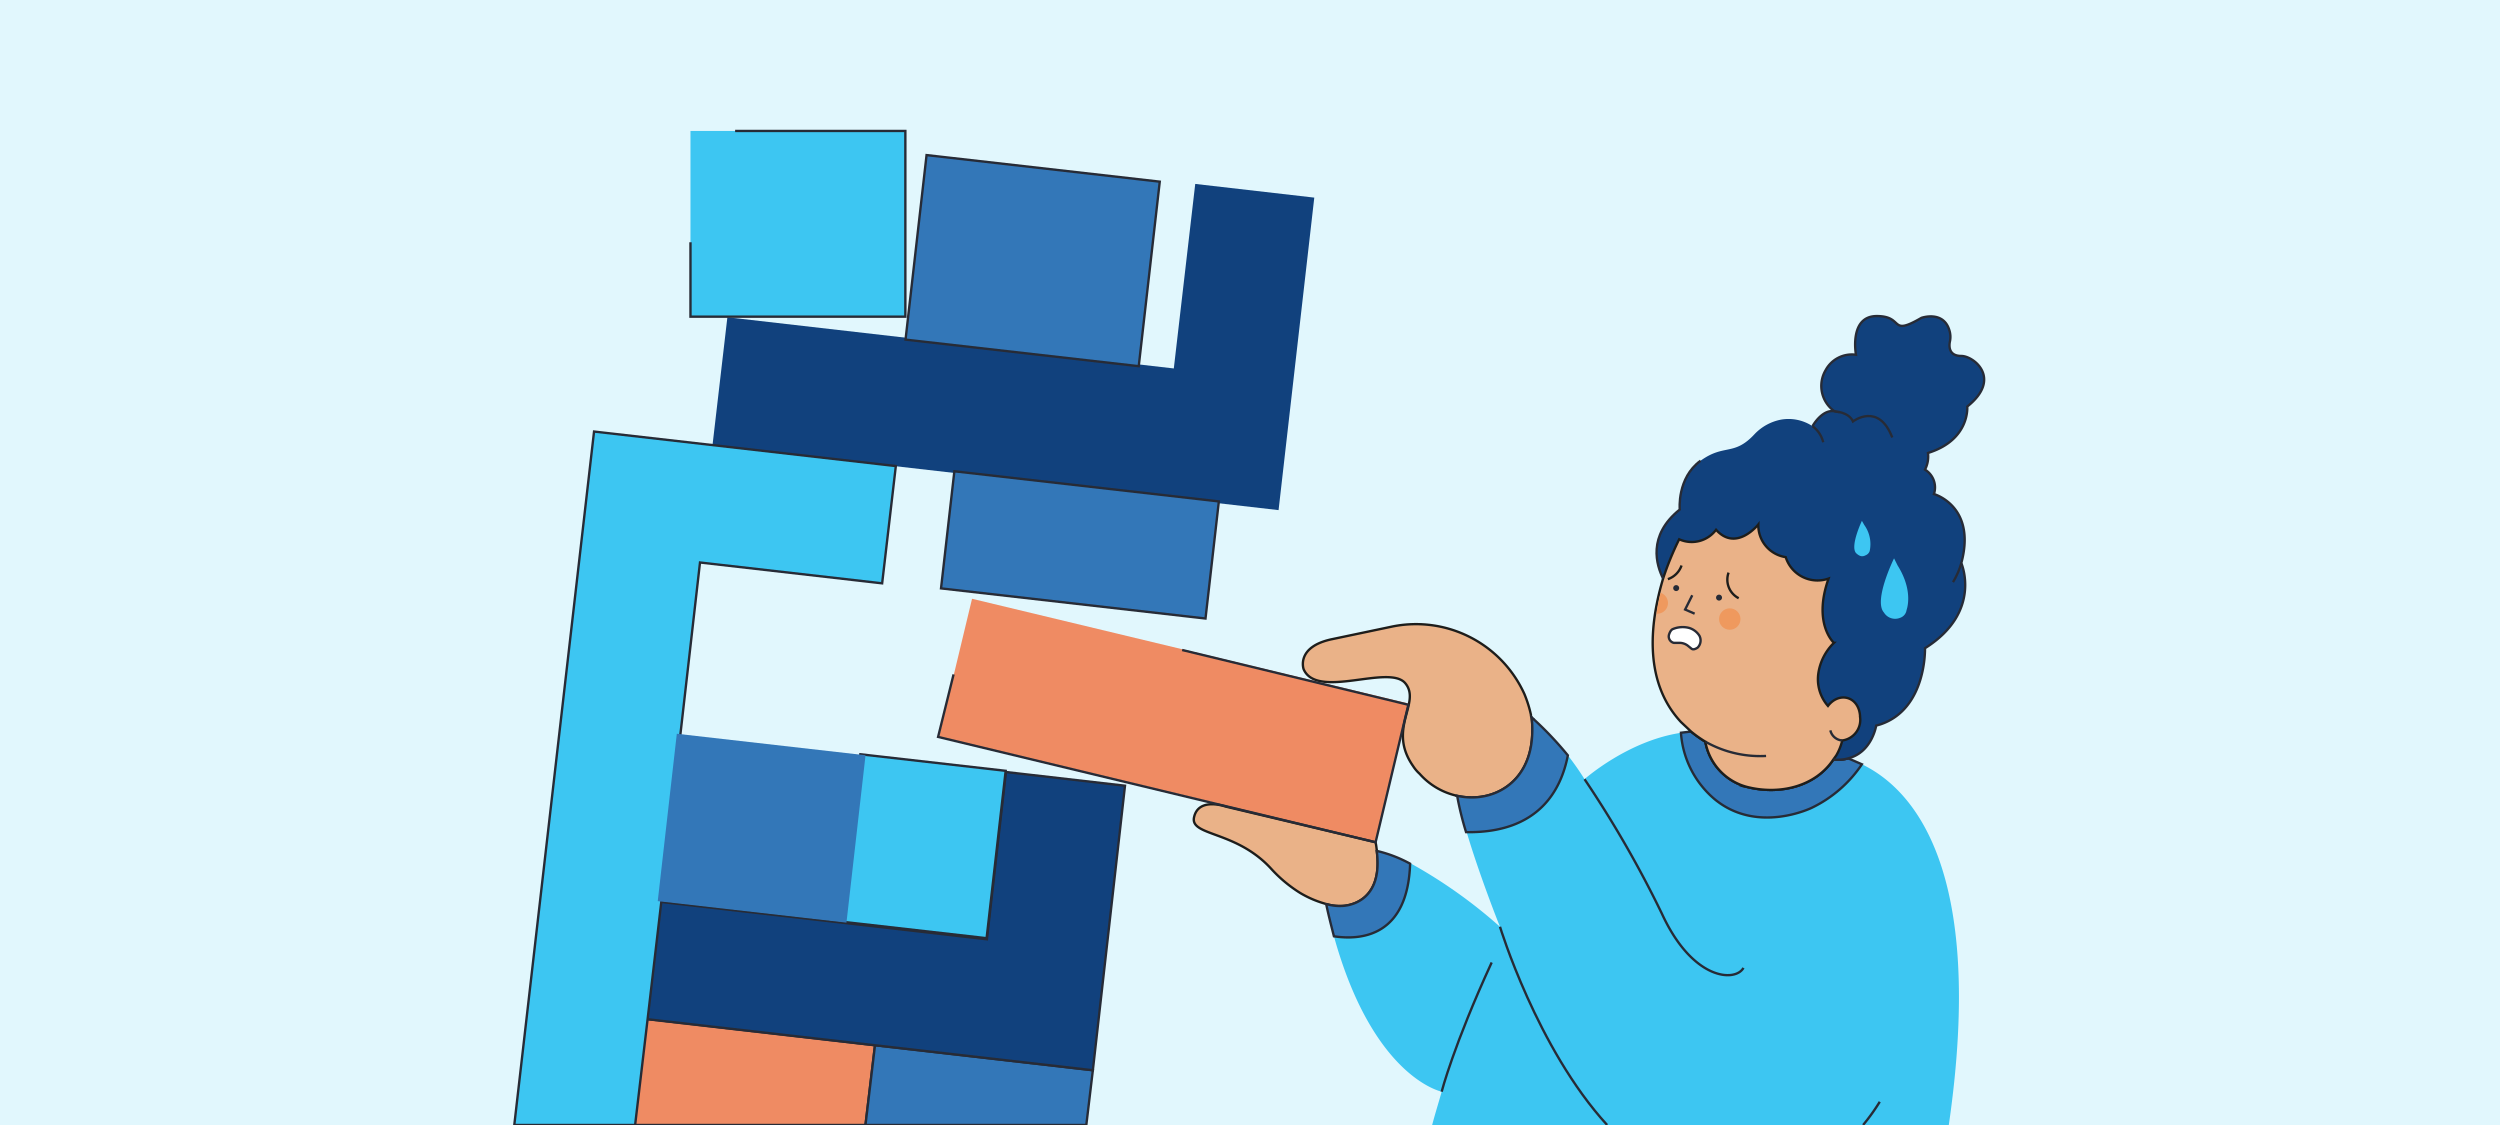 <?xml version="1.0" encoding="utf-8"?>
<svg xmlns="http://www.w3.org/2000/svg" data-name="Capa 1" id="Capa_1" viewBox="0 0 420 189">
  <defs>
    <style>.cls-1{fill:#e1f7fd;}.cls-2,.cls-6{fill:#11417d;}.cls-14,.cls-3{fill:#3377b8;}.cls-11,.cls-16,.cls-3,.cls-5,.cls-6,.cls-7,.cls-9{stroke:#272b36;}.cls-10,.cls-11,.cls-15,.cls-16,.cls-3,.cls-5,.cls-6,.cls-7,.cls-9{stroke-miterlimit:10;stroke-width:0.4px;}.cls-4,.cls-7{fill:#3dc6f2;}.cls-5,.cls-8{fill:#ef8b63;}.cls-15,.cls-9{fill:none;}.cls-10{fill:#eab288;}.cls-10,.cls-15{stroke:#1d1d1b;}.cls-11{fill:#64b1e0;}.cls-12{fill:#ef995e;}.cls-13{fill:#272b36;}.cls-16{fill:#fff;}</style>
  </defs>
  <rect class="cls-1" height="189" width="420"/>
  <polygon class="cls-2" points="220.8 33.2 214.8 85.7 119.7 74.8 122.2 53.3 197.2 61.9 200.8 30.9 220.8 33.2"/>
  <rect class="cls-3" height="39.43" transform="translate(110.2 211.3) rotate(-83.5)" width="31.2" x="158" y="24.2"/>
  <rect class="cls-4" height="31.17" width="36.1" x="116" y="22"/>
  <polygon class="cls-5" points="147 175.6 145.4 189 106.5 189 108.5 171.2 108.8 171.2 147 175.6"/>
  <polygon class="cls-3" points="183.6 179.8 182.5 189 145.4 189 147 175.6 183.6 179.8"/>
  <polygon class="cls-6" points="189 132 183.6 179.8 108.5 171.2 110.8 151.5 165.8 157.8 169 129.7 189 132"/>
  <rect class="cls-7" height="24.57" transform="translate(-3.9 280.3) rotate(-83.5)" width="28.3" x="141.1" y="130.1"/>
  <polygon class="cls-7" points="150.5 78.3 148.2 98 117.6 94.5 111.1 151.5 108.8 171.2 106.7 189 86.4 189 99.8 72.5 150.5 78.3"/>
  <rect class="cls-8" height="23.82" transform="translate(33.8 -42.8) rotate(13.5)" width="75.5" x="159.4" y="109.2"/>
  <path class="cls-9" d="M330.5,68.3a6,6,0,0,1-3.5,1.6"/>
  <path class="cls-9" d="M244.8,133.7h0l12.1-13.4.4.3a15.8,15.8,0,0,1,.1,3.1C257,131.6,250.7,135,244.8,133.7Z"/>
  <path class="cls-9" d="M225.4,152.2a7.7,7.7,0,0,1-2.5-.3l8.4-8.9C232.5,152.3,225.4,152.2,225.4,152.2Z"/>
  <path class="cls-4" d="M327.4,189H240.6c.5-1.9,1.1-3.8,1.6-5.6,0,0-11.5-2.3-18.1-26.1,4.6.7,12.4,0,12.8-12.3A82.7,82.7,0,0,1,252,155.7c-.1-.2-3.5-8.8-5.6-15.9,12.2.2,15.9-7.2,17-12.9a46.2,46.2,0,0,1,2.8,4s7.3-6.5,16.3-7.8a15.4,15.4,0,0,0,5.6,11.2c7.2,5.9,16.3,1.4,16.3,1.4a21.2,21.2,0,0,0,8.4-7.3C321.1,132.4,333.7,145.5,327.4,189Z"/>
  <path class="cls-9" d="M315.8,185.1A34.5,34.5,0,0,1,313,189"/>
  <path class="cls-9" d="M252,155.7s6.2,20.4,18,33.3"/>
  <path class="cls-9" d="M266.2,130.9a184.3,184.3,0,0,1,13,22.6c5.2,11.3,12.4,11.5,13.7,9.1"/>
  <path class="cls-9" d="M242.2,183.4s2-7.8,8.4-21.7"/>
  <path class="cls-3" d="M312.8,128.4a21.2,21.2,0,0,1-8.4,7.3s-9.1,4.5-16.3-1.4a16,16,0,0,1-5.7-11.2l1.7-.2a20.7,20.7,0,0,0,2.4,1.7,9.6,9.6,0,0,0,7.4,7.7c5.3,1.2,11.1-.2,14.1-4.7a6.5,6.5,0,0,0,2.5-.2Z"/>
  <path class="cls-10" d="M244.8,133.7a11.8,11.8,0,0,1-6.3-3.7,6.3,6.3,0,0,1-1.1-1.3c-4.4-6.3,1.4-10.6-1.3-13.9s-14.9,2.8-17.1-2.4c0,0-1.3-3.7,4.7-5l10-2.1a20,20,0,0,1,22.4,11.3,20.4,20.4,0,0,1,1.1,3.5.6.6,0,0,0,.1.4,15.8,15.8,0,0,1,.1,3.1C257,131.6,250.7,135,244.8,133.7Z"/>
  <path class="cls-3" d="M246.3,139.8a53.3,53.3,0,0,1-1.5-6.1c5.9,1.3,12.2-2.1,12.6-10.1a15.8,15.8,0,0,0-.1-3.1,57.8,57.8,0,0,1,6.1,6.4C262.3,132.6,258.6,140,246.3,139.8Z"/>
  <path class="cls-10" d="M225.4,152.2a7.7,7.7,0,0,1-2.5-.3,17.5,17.5,0,0,1-4.5-1.9,23,23,0,0,1-4.8-4c-5.9-6.5-13.7-5.5-13-8.7s4.7-2,5.3-1.8h0l25.2,6a10.4,10.4,0,0,1,.2,1.5C232.5,152.3,225.4,152.2,225.4,152.2Z"/>
  <path class="cls-3" d="M224.1,157.3c-.4-1.6-.9-3.5-1.3-5.4h.1a7.7,7.7,0,0,0,2.5.3s7.1.1,5.9-9.2h.2a22.1,22.1,0,0,1,5.4,2.1h0C236.5,157.3,228.7,158,224.1,157.3Z"/>
  <path class="cls-9" d="M323.4,78.9s-2.1-1-3.3-.2"/>
  <path class="cls-11" d="M286.5,124.6a20.7,20.7,0,0,1-2.4-1.7,23,23,0,0,1,5.2.3c8,1.7,13.1,2.7,15.6,3.1l1.7.4,1.9.2,2,.5a6.5,6.5,0,0,1-2.5.2c-3,4.5-8.8,5.9-14.1,4.7A9.6,9.6,0,0,1,286.5,124.6Z"/>
  <path class="cls-2" d="M323.4,108.9s.3,10.2-7.5,12.8l-.7.2s-.7,4.5-4.7,5.5a6.5,6.5,0,0,1-2.5.2l-1.2-.2a2.9,2.9,0,0,1-1.9-1.1c-2.3-2.2-3.1-7.5-3.4-12.7a110.5,110.5,0,0,1,.2-12.5l-10-8.2-7.3.8-4.2,4.7a5,5,0,0,1-.8-1.2c-1.1-2.2-2.7-7.2,2.8-11.6,0,0-.5-5.3,3.5-8.2s5.6-.7,9.1-4.5a8.3,8.3,0,0,1,4.4-2.4,7.3,7.3,0,0,1,5.3,1.1s1.6-2.9,3.7-2.5a5.2,5.2,0,0,1-1.5-6.9,5,5,0,0,1,5.1-2.6s-1.2-6.5,3.5-6.5,2,3.5,7.5.3c0,0,3.7-1.3,4.7,2.1a3.7,3.7,0,0,1,.1,1.8c-.2.9-.2,2.5,1.9,2.5s6.9,3.8,1,8.5c0,0,.5,5.6-6.6,7.8a4.8,4.8,0,0,1-.5,2.8,3.5,3.5,0,0,1,1.5,4.1s7.2,2,4.6,11.6C329.5,94.6,333.1,102.8,323.4,108.9Z"/>
  <path class="cls-9" d="M304.5,71.6a4.7,4.7,0,0,1,1.8,2.7"/>
  <path class="cls-9" d="M308.2,69.1s2.4.1,3.1,1.7c0,0,4.3-3.3,6.6,2.7"/>
  <path class="cls-10" d="M309.5,124.4a9.3,9.3,0,0,1-1,2.5l-.5.7c-3,4.5-8.8,5.9-14.1,4.7a9.6,9.6,0,0,1-7.4-7.7,20.7,20.7,0,0,1-2.4-1.7l-1.7-1.6c-6.6-7.1-5-17.4-3-24.1a50.5,50.5,0,0,1,2.7-6.6,5.1,5.1,0,0,0,6.2-1.6c3.4,3.8,7.1-.9,7.1-.9a5.4,5.4,0,0,0,4.6,5.5,5.6,5.6,0,0,0,7.2,3.6c-2.7,7.6.9,10.8.9,10.8a9,9,0,0,0-2.6,5,6.8,6.8,0,0,0,1.6,5.6c1.9-2.5,5.3-1.6,5.4,1.9A3.5,3.5,0,0,1,309.5,124.4Z"/>
  <path class="cls-12" d="M278.3,103.1a1.8,1.8,0,0,0,.7-3.5C278.7,100.7,278.5,101.9,278.3,103.1Z"/>
  <circle class="cls-12" cx="290.6" cy="104" r="1.8"/>
  <polyline class="cls-9" points="284.3 100 283.1 102.4 284.7 103.1"/>
  <path class="cls-13" d="M281.6,99.3a.5.5,0,1,0,0-1,.5.5,0,0,0,0,1Z"/>
  <path class="cls-13" d="M288.8,100.9a.5.5,0,0,0,0-1,.5.5,0,1,0,0,1Z"/>
  <path class="cls-9" d="M286.5,124.6a18.7,18.7,0,0,0,10.2,2.4"/>
  <path class="cls-9" d="M329.5,94.6a13,13,0,0,1-1.4,3.2"/>
  <path class="cls-9" d="M307.5,122.7a2.2,2.2,0,0,0,2,1.7"/>
  <polyline class="cls-9" points="123.5 22 152.1 22 152.1 53.2 116 53.2 116 40.7"/>
  <polyline class="cls-9" points="198.6 109.2 236.6 118.4 231.1 141.5 157.6 123.8 160.2 113.3"/>
  <rect class="cls-3" height="44.72" transform="translate(69.8 261.6) rotate(-83.5)" width="19.8" x="171.7" y="69.3"/>
  <rect class="cls-14" height="31.91" transform="translate(-24.9 250.6) rotate(-83.5)" width="28.3" x="113.9" y="123.3"/>
  <path class="cls-9" d="M304.5,71.6s1.6-2.9,3.7-2.5a5.2,5.2,0,0,1-1.5-6.9,5,5,0,0,1,5.1-2.6s-1.2-6.5,3.5-6.5,2,3.5,7.5.3c0,0,3.7-1.3,4.7,2.1a3.7,3.7,0,0,1,.1,1.8c-.2.9-.2,2.5,1.9,2.5s6.9,3.8,1,8.5c0,0,.5,5.6-6.6,7.8a4.8,4.8,0,0,1-.5,2.8,3.5,3.5,0,0,1,1.5,4.1s7.2,2,4.6,11.6c0,0,3.6,8.2-6.1,14.3,0,0,.3,10.2-7.5,12.8l-.7.2s-.7,4.5-4.7,5.5a6.5,6.5,0,0,1-2.5.2"/>
  <path class="cls-9" d="M279.4,97.2c-1.1-2.2-2.7-7.2,2.8-11.6,0,0-.5-5.3,3.5-8.2"/>
  <path class="cls-4" d="M316.5,102.9a2.2,2.2,0,0,0,2.7.9,1.6,1.6,0,0,0,1.1-1.3c.4-1.2.7-4-1.5-7.5l-.6-1.2S314.7,100.9,316.5,102.9Z"/>
  <path class="cls-4" d="M311.8,92.9c.7.7,1.2.6,1.6.4a1.2,1.2,0,0,0,.7-.7,5.5,5.5,0,0,0-.9-4.4l-.4-.7S310.8,91.7,311.8,92.9Z"/>
  <path class="cls-15" d="M290.4,96.2a3.5,3.5,0,0,0,1.7,4.3"/>
  <path class="cls-15" d="M280.2,97.3a3.7,3.7,0,0,0,2.3-2.3"/>
  <path class="cls-16" d="M281,105.7a4.3,4.3,0,0,1,2.8-.2,3.1,3.1,0,0,1,1.7,1.3,1.7,1.7,0,0,1-.3,2c-.3.2-.7.4-1,.2l-.5-.4a2.3,2.3,0,0,0-1.6-.6h-.9a1.1,1.1,0,0,1-.8-1.4S280.6,105.9,281,105.7Z"/>
</svg>